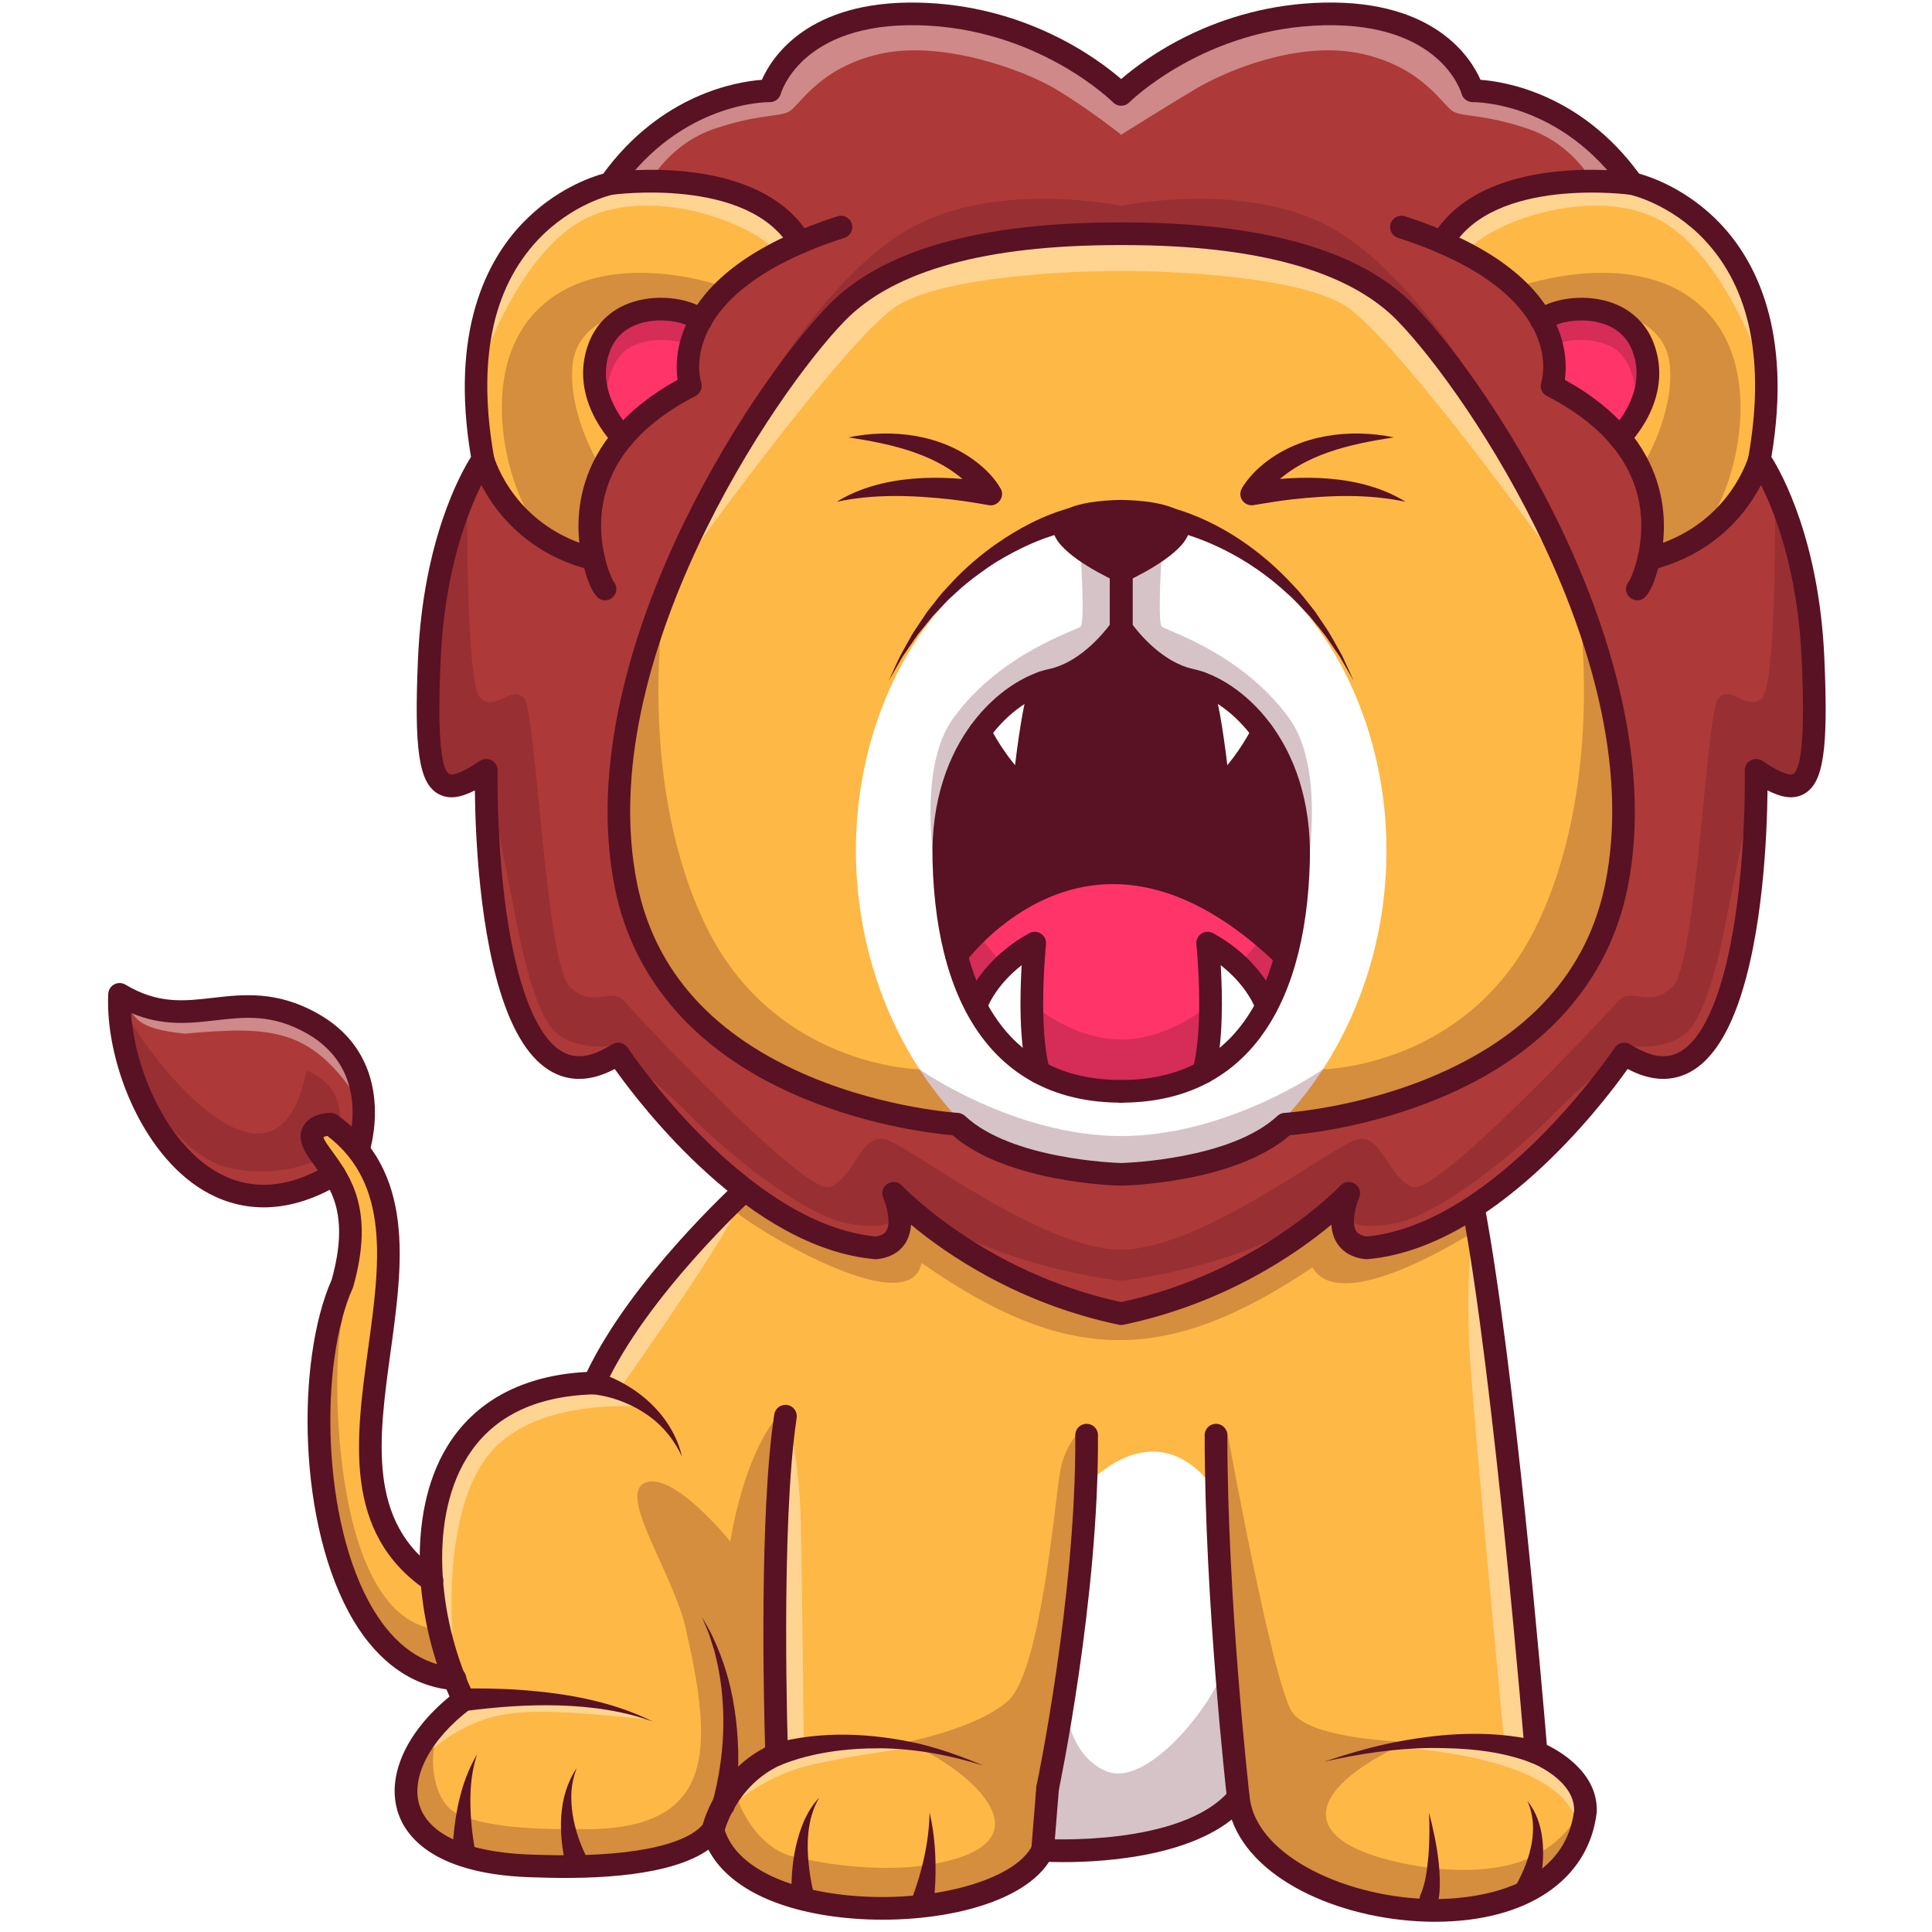 <svg xmlns="http://www.w3.org/2000/svg" xmlns:xlink="http://www.w3.org/1999/xlink" width="500" zoomAndPan="magnify" viewBox="0 0 375 375" height="500" preserveAspectRatio="xMidYMid meet" version="1.0"><defs><clipPath id="70cb4deeb2"><path d="M 20.391 190 L 73 190 L 73 235 L 20.391 235 Z M 20.391 190 " clip-rule="nonzero"/></clipPath><clipPath id="1e271ed45e"><path d="M 80 0 L 354.891 0 L 354.891 258 L 80 258 Z M 80 0 " clip-rule="nonzero"/></clipPath></defs><rect x="-37.5" width="450" fill="#ffffff" y="-37.5" height="450" fill-opacity="1"/><rect x="-37.5" width="450" fill="#ffffff" y="-37.5" height="450" fill-opacity="1"/><path fill="#feb846" d="M 297.891 340.949 C 297.609 340.863 297.328 340.797 297.051 340.719 L 296.875 338.938 C 296.992 338.969 297.109 338.992 297.223 339.023 C 296.441 329.621 291.09 266.871 285.379 235.691 C 278.461 240.188 257.762 249.969 260.031 234.469 C 229.145 261.055 205.938 260.891 175.219 234.469 C 177.273 252.406 151.523 237.438 144.648 232.09 C 141.391 235.156 124.121 251.836 116.512 267.91 C 123.734 270.023 130.215 275.371 132.379 282.723 C 129.695 275.512 122.672 270.609 115.262 269.285 C 79.816 270.496 80.148 306.516 90.523 329.062 C 90.652 329.051 90.777 329.047 90.902 329.039 L 90.672 330.727 C 90.551 330.734 90.434 330.742 90.309 330.75 C 70.848 346.688 79.094 361.215 104.645 361.379 C 115.844 362.188 134.656 360.07 137.648 354.809 L 139.273 355.23 C 146.508 374.934 193 372.992 201.551 358.867 C 207.906 357.633 230.441 359.57 240.355 347.887 C 243.324 352.766 246.066 367.332 271.922 369.824 C 279.766 370.68 290.773 369.172 295.629 366.379 C 309.078 359.793 310.777 345.559 297.891 340.949 Z M 297.891 340.949 " fill-opacity="1" fill-rule="nonzero"/><path fill="#ad3a38" d="M 60.887 223.648 C 57.809 219.938 61.586 217.016 64.176 217.367 C 66.172 218.25 67.727 220.129 69.148 221.48 C 73.801 207.164 59.25 192.738 41.75 196.691 C 36.34 197.312 30.758 197.949 24.125 194.477 C 24.086 214.07 40.07 241.191 63.715 227.684 C 62.797 226.27 61.797 224.996 60.887 223.648 Z M 60.887 223.648 " fill-opacity="1" fill-rule="nonzero"/><path fill="#feb846" d="M 70.484 277.672 C 70.98 258.078 83.367 233.5 63.922 219.059 C 54.969 220.133 74.672 228.691 67.258 249.363 C 58.383 269.125 61.496 320.93 87.109 324.902 C 85.641 320.695 83.82 314.375 83.074 307.227 C 81.117 305.691 70.027 296.16 70.484 277.672 Z M 70.484 277.672 " fill-opacity="1" fill-rule="nonzero"/><path fill="#ffffff" d="M 209.863 289.359 C 209.863 289.359 223.684 272.254 236.027 289.359 L 240.008 345.691 L 240.199 347.508 C 234.762 357.477 212.348 359.129 204.742 358.375 L 202.453 355.781 C 205.711 334.117 207.32 318.238 209.863 289.359 Z M 209.863 289.359 " fill-opacity="1" fill-rule="nonzero"/><path fill="#591124" d="M 43.18 226.371 C 52.758 228.934 60.18 225.875 61.887 225.07 C 60.574 223.449 59.039 220.777 60.039 219.289 C 62.102 216.816 64.387 216.93 65.848 218.426 C 66.988 210.164 59.473 207.793 59.473 207.793 C 53.266 238.762 26.383 201.902 24.246 195.973 C 24.754 206.109 31.379 221.805 43.18 226.371 Z M 43.18 226.371 " fill-opacity="0.25" fill-rule="nonzero"/><path fill="#591124" d="M 84.605 316.246 C 63.398 313.562 64.414 261.848 66.512 256.062 L 65.836 254.555 C 58.16 273.359 63.57 321.734 87.043 324.891 C 87.062 324.883 87.082 324.879 87.102 324.871 C 86.293 322.559 85.383 319.609 84.605 316.246 Z M 84.605 316.246 " fill-opacity="0.25" fill-rule="nonzero"/><path fill="#591124" d="M 84.309 339.16 C 83.727 339.684 83.566 338.992 83.297 338.684 C 76.359 345.297 79.402 356.523 89.164 358.816 C 89.121 356.637 89.211 354.512 89.441 352.359 C 83.926 350.344 83.602 341.629 84.309 339.16 Z M 84.309 339.16 " fill-opacity="0.25" fill-rule="nonzero"/><path fill="#591124" d="M 90.52 352.785 C 90.441 354.973 90.699 357.207 90.816 359.352 C 98.637 361.504 104.238 361.426 111.043 361.465 C 110.383 359.328 109.98 357.211 109.777 355.008 C 102.375 355.098 94.945 354.348 90.52 352.785 Z M 90.52 352.785 " fill-opacity="0.25" fill-rule="nonzero"/><path fill="#591124" d="M 141.75 299.215 C 141.75 299.215 131.023 285.805 125.395 287.75 C 119.766 289.699 129.781 303.895 132.867 315.059 C 138.426 339.152 139.867 356.176 110.871 354.984 C 111.227 357.195 112.012 359.379 112.762 361.43 C 129.242 360.191 136.004 360.289 139.715 349.715 C 142.34 337.855 141.742 324.805 136.223 313.816 C 141.746 323.641 143.145 335.348 141.883 346.438 C 143.734 344.078 146.316 341.703 149.902 340 C 150.34 335.094 147.406 292.629 152.402 274.059 C 152.441 273.547 152.461 273.258 152.461 273.258 C 144.449 280.723 141.75 299.215 141.75 299.215 Z M 141.75 299.215 " fill-opacity="0.25" fill-rule="nonzero"/><path fill="#591124" d="M 298.699 359.719 C 298.551 361.582 298.215 363.422 297.715 365.223 C 301.727 362.504 307.184 357.938 305.852 353.008 C 304.523 355.082 302.289 357.703 298.699 359.719 Z M 298.699 359.719 " fill-opacity="0.25" fill-rule="nonzero"/><path fill="#591124" d="M 250.828 332.367 C 247.094 327.012 238.191 277.816 238.191 277.816 L 236.547 277.91 C 236.547 277.91 236.547 277.914 236.547 277.918 C 242.426 331.734 226.57 367.328 276.766 370.027 C 277.406 367.613 277.605 365.09 277.703 362.59 C 252.027 359.023 251.641 348.742 271.031 339.164 C 266.531 339.711 261.445 340.801 257.027 341.938 C 262.141 340.254 267.98 339.234 273.156 338.102 C 273.156 338.102 254.562 337.719 250.828 332.367 Z M 250.828 332.367 " fill-opacity="0.25" fill-rule="nonzero"/><path fill="#591124" d="M 278.656 362.691 C 278.77 365.129 278.777 367.598 278.406 370.02 C 286.059 369.887 291.629 368.352 295.629 366.383 C 296.379 364.453 297.184 362.395 297.57 360.309 C 292.207 363.004 284.883 363.293 278.656 362.691 Z M 278.656 362.691 " fill-opacity="0.25" fill-rule="nonzero"/><path fill="#591124" d="M 156.008 360.793 C 155.977 363.254 156.16 365.758 156.555 368.176 C 162.246 369.867 171.859 370.207 178.371 369.402 C 179.035 366.992 179.543 364.504 179.898 362.023 C 171.68 363.234 162.062 362.18 156.008 360.793 Z M 156.008 360.793 " fill-opacity="0.25" fill-rule="nonzero"/><path fill="#591124" d="M 143.418 349.402 C 143.418 349.402 142.531 349.422 141.805 349.531 C 140.754 351.082 139.324 354.609 139.262 355.203 C 139.766 356.516 143.105 363.957 154.871 367.688 C 154.73 365.301 154.781 362.93 155.012 360.555 C 147.004 359.57 142.891 349.336 143.418 349.402 Z M 143.418 349.402 " fill-opacity="0.25" fill-rule="nonzero"/><path fill="#591124" d="M 214.699 343.777 C 209.391 341.531 207.551 335.934 206.914 332.086 C 204.246 347.484 203.988 347.234 203.277 358.336 C 207.938 358.504 230.602 358.758 239.48 348.629 C 239.262 346.672 238.238 337.258 237.246 324.586 C 234.809 331.594 222.492 347.07 214.699 343.777 Z M 214.699 343.777 " fill-opacity="0.25" fill-rule="nonzero"/><path fill="#591124" d="M 205.715 285.914 C 204.742 291.969 201.926 324.418 195.758 330.043 C 189.586 335.664 175.098 338.312 175.098 338.312 C 180.461 339.129 185.785 340.695 190.812 342.695 C 186.82 341.301 182.668 340.164 178.496 339.449 C 186.578 342.906 205.625 357.52 180.836 361.871 C 180.719 364.328 180.465 366.766 180.047 369.191 C 195.656 367.031 200.844 359.945 201.547 358.867 C 202.234 341.562 209.094 321.863 210.367 277.93 L 210.367 277.043 C 210.371 277.043 206.691 279.855 205.715 285.914 Z M 205.715 285.914 " fill-opacity="0.25" fill-rule="nonzero"/><path fill="#591124" d="M 142.637 235.004 C 144.309 237.156 176.449 257.23 178.871 245.137 C 206.934 264.746 226.199 265.172 254.754 246.004 C 259.742 254.703 280.363 242.578 285.77 239.285 C 286.008 237.973 285.523 236.914 285.379 235.691 C 278.461 240.191 257.762 249.969 260.031 234.469 C 229.145 261.055 205.938 260.895 175.219 234.469 C 177.273 252.406 151.523 237.438 144.648 232.09 C 144.148 232.562 143.312 233.359 142.238 234.422 C 142.566 234.344 142.719 234.516 142.637 235.004 Z M 142.637 235.004 " fill-opacity="0.25" fill-rule="nonzero"/><path fill="#ffffff" d="M 35.875 200.633 C 52.926 199.113 60.406 199.547 69.707 213.676 C 69.695 201.234 52.562 193.664 41.75 196.691 C 36.473 197.293 31.031 197.906 24.613 194.715 C 26.133 197.316 26.227 199.676 35.875 200.633 Z M 35.875 200.633 " fill-opacity="0.4" fill-rule="nonzero"/><path fill="#ffffff" d="M 94.871 282.316 C 103.891 271.133 124.246 273.039 124.57 273.066 C 117.418 266.734 93.082 267.961 85.777 289.254 C 83.203 299.379 84.684 309.93 86.68 317.699 L 87.832 316.953 C 87.832 316.953 85.777 293.59 94.871 282.316 Z M 94.871 282.316 " fill-opacity="0.4" fill-rule="nonzero"/><path fill="#ffffff" d="M 142.637 235.004 C 142.273 234.742 142.066 234.59 142.066 234.59 C 136.055 240.535 122.891 254.434 116.512 267.91 C 117.863 268.309 119.141 268.816 120.387 269.41 C 122.855 265.906 142.012 238.699 142.637 235.004 Z M 142.637 235.004 " fill-opacity="0.4" fill-rule="nonzero"/><path fill="#591124" d="M 142.238 234.422 C 142.18 234.477 142.121 234.535 142.066 234.59 C 142.07 234.59 142.273 234.742 142.637 235.004 C 142.719 234.516 142.566 234.344 142.238 234.422 Z M 142.238 234.422 " fill-opacity="0.25" fill-rule="nonzero"/><path fill="#ffffff" d="M 142.238 234.422 C 142.18 234.477 142.121 234.535 142.066 234.59 C 142.07 234.59 142.273 234.742 142.637 235.004 C 142.719 234.516 142.566 234.344 142.238 234.422 Z M 142.238 234.422 " fill-opacity="0.4" fill-rule="nonzero"/><path fill="#ffffff" d="M 84.531 338.098 C 84.531 338.098 84.422 338.5 84.305 339.16 C 95.238 330.672 102.734 331.59 125.367 333.652 C 114.164 329.633 102.02 329.703 90.316 330.746 C 89.488 331.391 85.938 334.285 83.121 338.281 C 83.16 338.41 83.215 338.547 83.293 338.684 C 83.684 338.461 84.09 338.258 84.531 338.098 Z M 84.531 338.098 " fill-opacity="0.4" fill-rule="nonzero"/><path fill="#591124" d="M 83.293 338.684 C 83.566 338.992 83.723 339.684 84.305 339.16 C 84.422 338.5 84.531 338.098 84.531 338.098 C 84.09 338.258 83.684 338.461 83.293 338.684 Z M 83.293 338.684 " fill-opacity="0.25" fill-rule="nonzero"/><path fill="#ffffff" d="M 83.293 338.684 C 83.566 338.992 83.723 339.684 84.305 339.16 C 84.422 338.5 84.531 338.098 84.531 338.098 C 84.09 338.258 83.684 338.461 83.293 338.684 Z M 83.293 338.684 " fill-opacity="0.4" fill-rule="nonzero"/><path fill="#ffffff" d="M 155.43 295.215 C 155.164 283.719 153.152 276.254 153.125 276.152 C 150.512 295.062 151.293 332.664 151.559 339.41 C 153.039 338.977 154.527 338.656 156.016 338.395 C 156.016 338.395 155.695 306.789 155.43 295.215 Z M 155.43 295.215 " fill-opacity="0.4" fill-rule="nonzero"/><path fill="#ffffff" d="M 156.895 342.695 C 164.812 340.762 176.875 339.227 176.879 339.227 C 165.574 337.879 149.723 337.941 142.746 348.129 C 142.793 348.551 142.98 348.988 143.418 349.398 C 143.418 349.402 148.98 344.629 156.895 342.695 Z M 156.895 342.695 " fill-opacity="0.4" fill-rule="nonzero"/><path fill="#ffffff" d="M 305.852 353.008 C 306.293 352.316 306.637 351.688 306.895 351.16 C 303.871 336.125 281.664 338.348 271.031 339.164 C 271.047 339.164 301.477 340.414 305.852 353.008 Z M 305.852 353.008 " fill-opacity="0.4" fill-rule="nonzero"/><path fill="#591124" d="M 306.301 354.941 C 306.695 353.664 306.926 352.418 306.895 351.16 C 306.637 351.688 306.297 352.316 305.852 353.008 C 306.066 353.625 306.219 354.27 306.301 354.941 Z M 306.301 354.941 " fill-opacity="0.25" fill-rule="nonzero"/><path fill="#ffffff" d="M 306.301 354.941 C 306.695 353.664 306.926 352.418 306.895 351.16 C 306.637 351.688 306.297 352.316 305.852 353.008 C 306.066 353.625 306.219 354.27 306.301 354.941 Z M 306.301 354.941 " fill-opacity="0.4" fill-rule="nonzero"/><path fill="#ffffff" d="M 285.496 266.176 C 286.734 282.914 291.535 333.477 291.957 337.961 C 293.738 338.207 295.469 338.504 297.223 338.992 C 296.457 329.812 291.461 271.25 285.992 239.156 C 285.922 239.195 285.852 239.238 285.77 239.285 C 285.395 242.18 284.422 251.715 285.496 266.176 Z M 285.496 266.176 " fill-opacity="0.4" fill-rule="nonzero"/><path fill="#591124" d="M 285.992 239.156 C 285.953 238.938 285.914 238.715 285.879 238.5 C 285.855 238.648 285.816 238.91 285.77 239.285 C 285.852 239.238 285.922 239.195 285.992 239.156 Z M 285.992 239.156 " fill-opacity="0.25" fill-rule="nonzero"/><path fill="#ffffff" d="M 285.992 239.156 C 285.953 238.938 285.914 238.715 285.879 238.5 C 285.855 238.648 285.816 238.91 285.77 239.285 C 285.852 239.238 285.922 239.195 285.992 239.156 Z M 285.992 239.156 " fill-opacity="0.4" fill-rule="nonzero"/><path fill="#591124" d="M 278.555 373.012 C 278.418 373.012 278.277 373.012 278.141 373.012 C 261.43 372.891 243.461 365.535 239.078 353.184 C 228.461 361.59 209.008 361.578 203.613 361.391 C 197.727 370.438 179.273 373.773 164.148 372.262 C 150.691 370.918 141.23 366.16 137.504 359.023 C 130.273 364.105 115.98 364.812 104.535 364.414 C 84.316 364.141 78.773 356.445 77.273 351.883 C 74.949 344.816 78.766 336.273 87.262 329.289 C 80.789 315.023 78.586 294.324 86.75 280.844 C 92.145 271.938 101.516 266.922 113.902 266.297 C 122.605 248.172 142.289 230.121 143.141 229.344 C 144.039 228.527 145.43 228.59 146.25 229.488 C 147.066 230.383 147.004 231.773 146.105 232.594 C 145.898 232.781 125.328 251.652 117.332 269.348 C 116.984 270.117 116.227 270.621 115.383 270.645 C 103.727 270.922 95.359 275.121 90.516 283.121 C 82.855 295.77 85.449 315.754 91.973 328.961 C 92.438 329.906 92.168 331.051 91.328 331.688 C 83.516 337.598 79.641 344.988 81.453 350.512 C 83.414 356.469 91.648 359.844 104.641 360.02 C 121.461 360.602 133.113 358.367 136.656 353.879 C 137.176 353.227 138.02 352.922 138.836 353.09 C 139.652 353.262 140.301 353.879 140.512 354.688 C 142.328 361.629 151.328 366.562 164.586 367.887 C 180.629 369.492 197.027 365.039 200.391 358.168 C 200.781 357.371 201.629 356.895 202.508 356.941 C 202.777 356.961 229.438 358.512 238.668 347.504 C 239.234 346.828 240.152 346.551 241 346.812 C 241.844 347.074 242.453 347.812 242.543 348.691 C 243.746 360.469 261.934 368.5 278.168 368.613 C 284.125 368.652 303.574 367.535 305.539 351.363 C 305.574 345.461 297.449 342.238 297.367 342.207 C 296.578 341.902 296.035 341.172 295.965 340.332 C 295.906 339.609 290.031 267.652 283.805 234.676 C 283.578 233.484 284.363 232.332 285.559 232.109 C 286.754 231.887 287.902 232.668 288.129 233.859 C 293.93 264.602 299.414 328.75 300.242 338.68 C 303.195 340.121 310.09 344.273 309.938 351.555 C 309.938 351.625 309.93 351.695 309.922 351.766 C 308.398 364.895 296.391 373.012 278.555 373.012 Z M 278.555 373.012 " fill-opacity="1" fill-rule="nonzero"/><path fill="#591124" d="M 240.352 351.113 C 239.25 351.113 238.297 350.285 238.168 349.164 C 238.125 348.785 233.824 310.973 233.824 278.559 C 233.824 277.344 234.809 276.359 236.023 276.359 C 237.238 276.359 238.227 277.344 238.227 278.559 C 238.227 310.723 242.496 348.289 242.539 348.664 C 242.68 349.871 241.812 350.961 240.605 351.098 C 240.52 351.109 240.438 351.113 240.352 351.113 Z M 240.352 351.113 " fill-opacity="1" fill-rule="nonzero"/><path fill="#591124" d="M 202.371 361.332 C 202.312 361.332 202.254 361.332 202.191 361.328 C 200.98 361.23 200.078 360.168 200.176 358.961 L 201.141 346.953 C 201.238 345.746 202.289 344.848 203.512 344.938 C 204.719 345.035 205.625 346.098 205.527 347.309 L 204.562 359.312 C 204.469 360.461 203.508 361.332 202.371 361.332 Z M 202.371 361.332 " fill-opacity="1" fill-rule="nonzero"/><path fill="#591124" d="M 126.734 334.168 C 120.895 332.043 114.711 331.219 108.543 331.027 C 102.395 330.84 96.25 331.324 90.164 332.125 C 88.953 332.293 87.832 331.438 87.676 330.227 C 87.496 328.93 88.527 327.75 89.836 327.738 C 93 327.703 96.16 327.742 99.316 327.902 C 108.691 328.457 118.273 329.938 126.734 334.168 Z M 126.734 334.168 " fill-opacity="1" fill-rule="nonzero"/><path fill="#591124" d="M 138.312 349.754 C 140.684 340.977 141.133 331.547 139.188 322.629 C 139.188 322.629 138.645 320.375 138.645 320.375 C 138.426 319.691 137.797 317.723 137.578 317.051 C 137.273 316.316 136.531 314.562 136.223 313.816 C 136.879 315.004 137.93 316.723 138.445 317.957 C 140.469 322.219 141.832 326.883 142.543 331.551 C 143.406 337.078 143.531 342.75 142.934 348.324 C 142.844 349.141 142.742 349.914 142.586 350.801 C 142.379 352 141.234 352.801 140.035 352.59 C 138.727 352.371 137.902 351.008 138.312 349.754 Z M 138.312 349.754 " fill-opacity="1" fill-rule="nonzero"/><path fill="#591124" d="M 203.336 349.328 C 203.184 349.328 203.031 349.312 202.879 349.281 C 201.691 349.031 200.93 347.863 201.18 346.676 C 201.258 346.309 208.922 309.758 208.711 278.574 C 208.703 277.359 209.68 276.371 210.898 276.363 C 210.902 276.363 210.906 276.363 210.91 276.363 C 212.121 276.363 213.105 277.336 213.113 278.547 C 213.328 310.215 205.562 347.219 205.484 347.586 C 205.27 348.621 204.355 349.328 203.336 349.328 Z M 203.336 349.328 " fill-opacity="1" fill-rule="nonzero"/><path fill="#591124" d="M 275.672 367.906 C 276.723 365.543 277 362.844 277.254 360.25 C 277.43 358.246 277.461 355.984 277.438 353.949 C 277.438 353.949 277.375 351.836 277.375 351.836 L 277.891 353.895 C 278.703 357.379 279.352 360.941 279.457 364.539 C 279.48 366.129 279.496 367.688 279.078 369.258 C 278.129 371.48 274.836 370.176 275.672 367.906 Z M 275.672 367.906 " fill-opacity="1" fill-rule="nonzero"/><path fill="#591124" d="M 294.441 365.59 C 297.012 360.82 298.832 354.789 296.465 349.562 C 299.891 353.801 299.914 359.793 299.027 364.945 C 298.879 365.742 298.73 366.492 298.473 367.359 C 297.375 370.504 292.863 368.527 294.441 365.59 Z M 294.441 365.59 " fill-opacity="1" fill-rule="nonzero"/><path fill="#591124" d="M 176.91 368.754 C 178.957 363.398 180.316 357.605 180.438 351.836 C 181.469 356.215 181.715 360.766 181.543 365.266 C 181.473 366.797 181.375 368.27 181.164 369.875 C 181.004 371.09 179.887 371.945 178.672 371.781 C 177.254 371.617 176.355 370.066 176.91 368.754 Z M 176.91 368.754 " fill-opacity="1" fill-rule="nonzero"/><path fill="#591124" d="M 153.633 368.199 C 153.492 363.043 154.117 357.809 156.223 353.078 C 156.953 351.543 157.875 350.113 159.008 348.914 C 156.531 353.152 156.508 358.211 157.09 362.93 C 157.285 364.434 157.582 366.074 157.977 367.5 C 158.316 368.676 157.637 369.902 156.461 370.242 C 155.105 370.652 153.676 369.613 153.633 368.199 Z M 153.633 368.199 " fill-opacity="1" fill-rule="nonzero"/><path fill="#591124" d="M 109.871 362.285 C 108.387 356.004 108.191 348.746 111.918 343.227 C 111.359 344.707 111.02 346.219 110.914 347.742 C 110.688 352.211 111.953 356.723 113.961 360.66 C 115.418 363.637 110.863 365.449 109.871 362.285 Z M 109.871 362.285 " fill-opacity="1" fill-rule="nonzero"/><path fill="#591124" d="M 87.809 359.324 C 88.172 352.824 89.238 346.168 92.598 340.531 C 91.113 345.016 91.117 349.789 91.543 354.43 C 91.695 355.957 91.906 357.539 92.191 358.957 C 92.68 362.188 87.867 362.602 87.809 359.324 Z M 87.809 359.324 " fill-opacity="1" fill-rule="nonzero"/><path fill="#591124" d="M 115.707 266.281 C 123.488 268.613 130.492 274.66 132.375 282.723 C 130.953 279.668 128.898 277.016 126.203 275.023 C 122.934 272.621 118.965 271.047 114.949 270.609 C 111.707 270.258 112.527 265.516 115.707 266.281 Z M 115.707 266.281 " fill-opacity="1" fill-rule="nonzero"/><path fill="#591124" d="M 88.336 328.07 C 88.281 328.07 88.227 328.07 88.176 328.066 C 80.312 327.492 73.551 322.824 68.625 314.574 C 57.738 296.344 57.414 264.109 64.379 248.391 C 67.91 235.711 64.242 230.648 61.008 226.18 C 60.57 225.574 60.145 224.988 59.758 224.41 C 58.281 222.219 57.973 220.281 58.84 218.652 C 60.164 216.152 63.512 216.012 64.172 216.008 C 64.629 215.98 65.09 216.152 65.469 216.422 C 80.629 227.355 78.184 245.145 75.816 262.352 C 73.477 279.355 71.27 295.422 85.098 304.953 C 86.098 305.641 86.352 307.008 85.66 308.012 C 84.969 309.008 83.598 309.258 82.602 308.57 C 66.539 297.504 69.039 279.328 71.457 261.754 C 73.711 245.387 75.84 229.914 63.547 220.477 C 63.242 220.531 62.953 220.617 62.785 220.707 C 62.828 220.895 62.961 221.293 63.41 221.957 C 63.77 222.492 64.164 223.035 64.574 223.602 C 68.023 228.367 72.75 234.895 68.57 249.734 C 68.543 249.84 68.508 249.941 68.461 250.039 C 61.996 264.43 62.312 295.418 72.402 312.32 C 76.621 319.387 82.035 323.207 88.496 323.68 C 89.707 323.77 90.617 324.82 90.527 326.031 C 90.445 327.188 89.48 328.07 88.336 328.07 Z M 88.336 328.07 " fill-opacity="1" fill-rule="nonzero"/><g clip-path="url(#70cb4deeb2)"><path fill="#591124" d="M 51.184 234.348 C 46.348 234.348 42.395 232.809 39.438 231.035 C 27.262 223.719 20.395 205.543 21.012 192.898 C 21.051 192.125 21.488 191.434 22.172 191.066 C 22.852 190.703 23.676 190.723 24.336 191.117 C 30.688 194.902 35.652 194.336 41.402 193.672 C 47.176 193.008 53.719 192.258 61.648 196.715 C 77.691 205.73 71.68 223.738 71.617 223.918 C 71.223 225.066 69.969 225.676 68.82 225.277 C 67.672 224.883 67.062 223.633 67.457 222.484 C 67.676 221.844 72.281 207.734 59.488 200.547 C 52.805 196.789 47.512 197.398 41.906 198.039 C 36.812 198.625 31.574 199.227 25.441 196.609 C 26.145 207.676 32.289 221.605 41.707 227.266 C 48.312 231.234 55.727 230.824 63.754 226.051 C 64.797 225.43 66.148 225.773 66.77 226.816 C 67.391 227.859 67.051 229.211 66.004 229.828 C 60.434 233.145 55.465 234.348 51.184 234.348 Z M 51.184 234.348 " fill-opacity="1" fill-rule="nonzero"/></g><path fill="#591124" d="M 138.387 357.438 C 138.227 357.438 138.066 357.418 137.906 357.383 C 136.723 357.117 135.977 355.949 136.238 354.766 C 136.332 354.324 138.645 344.328 148.508 339.172 C 148.27 331.281 147.332 294.004 150.281 274.547 C 150.465 273.348 151.586 272.516 152.785 272.703 C 153.988 272.887 154.816 274.008 154.633 275.207 C 151.453 296.176 152.938 340.008 152.953 340.449 C 152.984 341.344 152.469 342.168 151.652 342.535 C 142.719 346.52 140.555 355.629 140.531 355.719 C 140.301 356.742 139.391 357.438 138.387 357.438 Z M 138.387 357.438 " fill-opacity="1" fill-rule="nonzero"/><path fill="#591124" d="M 149.953 338.48 C 159.297 335.848 169.301 336.359 178.672 338.516 C 182.809 339.543 186.918 341 190.812 342.695 C 184.383 340.66 177.625 339.402 170.871 339.34 C 164.309 339.328 157.656 340.141 151.555 342.578 C 148.715 343.762 147.047 339.547 149.953 338.48 Z M 149.953 338.48 " fill-opacity="1" fill-rule="nonzero"/><path fill="#591124" d="M 297.344 342.195 C 291.102 339.762 284.27 339.258 277.586 339.281 C 270.766 339.352 263.688 340.438 257.027 341.938 C 261.871 340.324 267.207 338.754 272.219 337.891 C 280.074 336.465 288.246 335.945 296.16 337.41 C 297.148 337.613 297.965 337.777 298.984 338.117 C 301.859 339.203 300.188 343.402 297.344 342.195 Z M 297.344 342.195 " fill-opacity="1" fill-rule="nonzero"/><path fill="#feb846" d="M 272.23 61.312 C 262.477 51.293 244.242 46.207 218.039 46.207 C 218.016 46.207 217.996 46.207 217.977 46.207 L 217.273 46.207 C 217.254 46.207 217.23 46.207 217.207 46.207 C 191.004 46.207 172.77 51.289 163.02 61.312 C 149.098 75.617 113.594 128.367 122.32 171.75 C 129.578 207.816 170.949 215.566 182.719 217.047 C 182.934 217.27 183.133 217.5 183.352 217.719 C 193.91 227.223 217.406 227.781 217.645 227.785 C 217.844 227.781 241.34 227.215 251.895 217.723 C 252.109 217.504 252.309 217.277 252.52 217.055 C 257.438 216.449 267.531 214.773 278.074 210.41 C 297.668 202.305 309.395 189.297 312.926 171.746 C 321.652 128.363 286.148 75.617 272.23 61.312 Z M 242.211 95.496 C 242.949 94.215 243.82 93.238 244.777 92.273 C 245.719 91.312 246.781 90.484 247.871 89.719 C 250.09 88.223 252.52 87.09 255.035 86.293 L 256.934 85.738 L 258.863 85.336 L 259.832 85.148 C 260.152 85.098 260.484 85.07 260.809 85.027 L 262.758 84.805 C 264.059 84.711 265.367 84.719 266.664 84.676 C 267.969 84.727 269.266 84.801 270.555 84.891 C 269.258 84.988 267.969 85.062 266.684 85.125 C 265.402 85.297 264.121 85.414 262.855 85.629 L 260.969 85.988 C 260.656 86.047 260.34 86.098 260.031 86.172 L 259.105 86.422 L 257.262 86.914 L 255.461 87.543 C 253.102 88.449 250.812 89.547 248.789 91.027 C 247.781 91.762 246.793 92.539 245.938 93.434 C 245.523 93.852 245.117 94.305 244.746 94.766 L 246.582 94.484 C 247.848 94.359 249.109 94.168 250.387 94.098 C 251.66 94.031 252.934 93.926 254.211 93.934 C 254.848 93.934 255.484 93.902 256.125 93.926 L 258.039 94 C 260.586 94.137 263.125 94.438 265.621 94.965 C 266.863 95.246 268.098 95.559 269.305 95.957 C 270.516 96.344 271.711 96.797 272.824 97.398 C 270.441 96.559 267.969 96.066 265.484 95.762 C 263 95.434 260.496 95.316 258 95.293 C 255.504 95.293 253.004 95.422 250.52 95.664 C 249.277 95.785 248.039 95.961 246.801 96.102 L 243.102 96.707 L 243.051 96.715 C 242.602 96.785 242.184 96.484 242.109 96.039 C 242.082 95.844 242.117 95.652 242.211 95.496 Z M 165.934 95.953 C 167.145 95.555 168.379 95.242 169.621 94.961 C 172.117 94.434 174.656 94.133 177.203 93.996 L 179.117 93.922 C 179.754 93.898 180.395 93.93 181.031 93.93 C 182.309 93.926 183.578 94.027 184.855 94.094 C 186.129 94.164 187.391 94.355 188.66 94.48 L 190.496 94.762 C 190.121 94.297 189.719 93.848 189.305 93.43 C 188.445 92.535 187.461 91.758 186.453 91.023 C 184.43 89.543 182.141 88.445 179.777 87.539 L 177.98 86.91 L 176.137 86.418 L 175.211 86.168 C 174.902 86.094 174.586 86.043 174.273 85.98 L 172.383 85.625 C 171.121 85.41 169.84 85.293 168.559 85.121 C 167.273 85.059 165.984 84.984 164.688 84.887 C 165.977 84.797 167.277 84.723 168.578 84.672 C 169.875 84.715 171.184 84.707 172.484 84.801 L 174.434 85.023 C 174.758 85.066 175.09 85.094 175.41 85.145 L 176.375 85.332 L 178.309 85.734 L 180.207 86.289 C 182.723 87.086 185.152 88.219 187.367 89.715 C 188.465 90.48 189.52 91.309 190.465 92.27 C 191.422 93.238 192.293 94.211 193.031 95.492 C 193.258 95.883 193.121 96.383 192.73 96.609 C 192.562 96.707 192.371 96.738 192.191 96.707 L 192.141 96.699 L 188.438 96.094 C 187.199 95.949 185.961 95.777 184.719 95.656 C 182.234 95.414 179.738 95.285 177.238 95.285 C 174.742 95.309 172.238 95.426 169.754 95.75 C 167.27 96.059 164.797 96.551 162.41 97.391 C 163.531 96.793 164.727 96.336 165.934 95.953 Z M 165.934 95.953 " fill-opacity="1" fill-rule="nonzero"/><path fill="#ff3569" d="M 248.535 185.906 C 236.617 174.547 224.688 169.312 213.094 170.383 C 198.133 171.75 188.348 183.348 186.613 185.551 C 187.34 188.164 188.258 190.746 189.414 193.207 C 190.84 190.301 194.383 185.641 200.441 182.32 C 200.715 182.172 201.051 182.184 201.309 182.359 C 201.566 182.531 201.711 182.832 201.68 183.145 C 201.664 183.301 200.086 198.754 202.328 207.484 C 206.453 209.688 211.488 210.988 217.621 210.988 C 223.758 210.988 228.793 209.688 232.918 207.484 C 235.164 198.75 233.582 183.301 233.566 183.145 C 233.535 182.836 233.676 182.531 233.938 182.359 C 234.195 182.184 234.531 182.172 234.805 182.32 C 240.859 185.641 244.406 190.301 245.832 193.207 C 246.938 190.855 247.824 188.395 248.535 185.906 Z M 248.535 185.906 " fill-opacity="1" fill-rule="nonzero"/><path fill="#ffffff" d="M 244.863 195.145 C 244.375 193.742 241.758 188.578 235.387 184.602 C 235.715 188.59 236.348 198.93 234.895 206.312 C 239.254 203.48 242.484 199.566 244.863 195.145 Z M 244.863 195.145 " fill-opacity="1" fill-rule="nonzero"/><path fill="#ffffff" d="M 244.09 142.141 C 241.105 138.176 237.594 135.484 234.363 133.992 C 235.656 138.379 236.773 147.688 237.215 151.707 C 241.125 147.656 243.438 143.418 244.09 142.141 Z M 244.09 142.141 " fill-opacity="1" fill-rule="nonzero"/><path fill="#591124" d="M 230.977 132.824 C 224.301 131.383 219.379 125.684 217.621 123.379 C 215.863 125.684 210.945 131.383 204.27 132.824 C 203.836 132.918 203.391 133.043 202.938 133.188 C 201.703 135.633 200.227 146.598 199.516 153.613 C 199.48 153.93 199.27 154.203 198.973 154.312 C 198.875 154.348 198.777 154.367 198.68 154.367 C 198.469 154.367 198.262 154.285 198.105 154.137 C 193.871 150.152 191.207 145.766 190.07 143.676 C 186.402 149.219 183.797 156.906 184.039 166.918 C 184.16 171.809 184.68 177.684 186.09 183.527 C 189.207 179.812 198.699 170.02 212.922 168.711 C 224.824 167.629 236.957 172.801 249.027 184.074 C 250.535 178.051 251.086 171.961 251.211 166.918 C 251.453 156.906 248.848 149.219 245.18 143.676 C 244.043 145.766 241.375 150.152 237.145 154.137 C 236.988 154.289 236.781 154.367 236.57 154.367 C 236.473 154.367 236.371 154.348 236.277 154.312 C 235.977 154.203 235.77 153.93 235.734 153.613 C 235.023 146.598 233.543 135.633 232.309 133.188 C 231.855 133.043 231.406 132.918 230.977 132.824 Z M 230.977 132.824 " fill-opacity="1" fill-rule="nonzero"/><path fill="#ffffff" d="M 262 132.523 C 252.125 111.391 235.734 104.277 229.504 102.262 C 229.52 102.426 229.52 102.594 229.492 102.766 C 229.004 106.031 221.031 110.184 218.461 111.441 L 218.461 121.684 C 219.355 122.938 224.434 129.695 231.332 131.184 C 239.953 133.047 253.434 144.406 252.887 166.961 C 252.68 175.312 251.34 186.434 246.547 195.617 C 246.535 195.664 246.535 195.727 246.516 195.762 C 246.484 195.82 246.438 195.863 246.395 195.914 C 241.371 205.348 232.637 212.664 217.621 212.664 C 202.609 212.664 193.879 205.348 188.852 195.914 C 188.809 195.867 188.762 195.824 188.73 195.762 C 188.711 195.727 188.711 195.668 188.699 195.617 C 187.086 192.523 185.863 189.215 184.945 185.863 C 184.867 185.742 184.836 185.602 184.832 185.457 C 183.105 178.984 182.492 172.387 182.359 166.961 C 181.812 144.41 195.293 133.047 203.914 131.188 C 210.812 129.695 215.891 122.941 216.785 121.684 L 216.785 111.441 C 214.215 110.18 206.242 106.031 205.754 102.766 C 205.727 102.594 205.727 102.426 205.742 102.262 C 199.512 104.277 183.121 111.391 173.246 132.52 C 160.125 160.59 165.531 195.578 186.395 217.609 C 196.016 226.57 217.426 227.098 217.641 227.102 C 217.824 227.098 239.234 226.566 248.852 217.613 C 269.715 195.582 275.125 160.594 262 132.523 Z M 262 132.523 " fill-opacity="1" fill-rule="nonzero"/><path fill="#591124" d="M 227.832 102.516 C 227.852 102.41 227.844 102.285 227.691 102.105 C 226.508 100.715 220.895 100.121 217.621 100.07 C 214.352 100.121 208.738 100.715 207.551 102.105 C 207.402 102.285 207.395 102.41 207.41 102.516 C 207.691 104.395 213.43 107.941 217.621 109.984 C 221.816 107.941 227.551 104.395 227.832 102.516 Z M 227.832 102.516 " fill-opacity="1" fill-rule="nonzero"/><path fill="#ffffff" d="M 190.383 195.145 C 192.762 199.566 195.992 203.48 200.348 206.312 C 198.898 198.93 199.531 188.59 199.859 184.602 C 193.488 188.578 190.871 193.742 190.383 195.145 Z M 190.383 195.145 " fill-opacity="1" fill-rule="nonzero"/><path fill="#ffffff" d="M 200.879 133.992 C 197.652 135.484 194.141 138.176 191.156 142.141 C 191.812 143.422 194.129 147.664 198.027 151.707 C 198.473 147.688 199.59 138.379 200.879 133.992 Z M 200.879 133.992 " fill-opacity="1" fill-rule="nonzero"/><path fill="#ff3569" d="M 134.957 62.441 C 132.879 61.098 128.441 60.316 124.578 61.273 C 122.027 61.902 118.652 63.535 117.09 67.727 C 114.301 75.195 119.145 81.668 120.879 83.656 C 123.746 80.434 127.676 77.293 133.02 74.465 C 132.645 72.766 132.055 68.176 134.844 62.645 C 134.879 62.578 134.922 62.512 134.957 62.441 Z M 134.957 62.441 " fill-opacity="1" fill-rule="nonzero"/><path fill="#ff3569" d="M 314.367 83.656 C 316.098 81.66 320.938 75.176 318.156 67.727 C 316.594 63.535 313.219 61.902 310.668 61.273 C 306.801 60.316 302.367 61.094 300.289 62.441 C 300.324 62.512 300.367 62.578 300.398 62.645 C 303.195 68.176 302.602 72.762 302.227 74.465 C 307.57 77.289 311.5 80.43 314.367 83.656 Z M 314.367 83.656 " fill-opacity="1" fill-rule="nonzero"/><path fill="#feb846" d="M 114.117 107.336 C 113.18 102.195 113.035 93.395 119.777 84.957 C 117.977 82.969 112.293 75.781 115.516 67.145 C 117.336 62.266 121.227 60.375 124.176 59.645 C 128.586 58.555 133.305 59.445 135.777 60.984 C 139.223 55.352 145.359 50.562 154.07 46.664 C 144.992 33.02 119.324 36.359 118.562 36.465 C 118.293 36.523 110.367 38.316 103.512 45.527 C 94.332 55.195 91.234 70.223 94.555 88.992 C 94.777 89.734 98.945 102.859 114.117 107.336 Z M 114.117 107.336 " fill-opacity="1" fill-rule="nonzero"/><path fill="#feb846" d="M 281.176 46.664 C 289.887 50.559 296.02 55.352 299.465 60.98 C 301.941 59.445 306.656 58.551 311.07 59.645 C 314.016 60.371 317.906 62.266 319.727 67.141 C 322.953 75.781 317.27 82.969 315.465 84.953 C 322.207 93.395 322.062 102.191 321.129 107.332 C 336.371 102.84 340.488 89.672 340.691 88.984 C 344.012 70.219 340.914 55.191 331.73 45.527 C 324.883 38.32 316.965 36.523 316.684 36.461 C 315.953 36.363 290.254 33.02 281.176 46.664 Z M 281.176 46.664 " fill-opacity="1" fill-rule="nonzero"/><path fill="#ad3a38" d="M 341.707 91.074 C 340.023 95.145 334.48 105.512 320.73 109.184 C 320.426 110.332 319.078 115.16 317.805 115.16 C 317.344 115.16 316.969 114.785 316.969 114.32 C 316.969 114.066 317.082 113.836 317.262 113.684 C 317.906 112.75 321.262 105.371 319.375 96.668 C 317.508 88.078 311.281 81.004 300.859 75.641 C 300.492 75.453 300.316 75.023 300.449 74.633 C 300.465 74.582 302.055 69.59 298.879 63.344 C 295.004 55.73 285.629 49.344 271.762 44.871 C 271.32 44.727 271.078 44.258 271.219 43.816 C 271.363 43.375 271.836 43.137 272.277 43.273 C 274.891 44.117 277.336 45.023 279.621 45.984 C 287.844 33.172 308.547 33.988 315.016 34.59 C 302.555 18.395 285.996 18.457 285.836 18.465 C 285.832 18.465 285.828 18.465 285.824 18.465 C 285.445 18.465 285.113 18.215 285.012 17.852 C 284.848 17.258 280.746 3.531 258.223 3.531 C 257.852 3.531 257.48 3.535 257.098 3.543 C 233.199 4.016 218.371 18.773 218.223 18.922 C 218.066 19.082 217.852 19.172 217.625 19.172 C 217.402 19.172 217.188 19.082 217.027 18.922 C 216.883 18.773 202.02 4.016 178.152 3.543 C 154.551 3.055 150.277 17.703 150.238 17.852 C 150.137 18.219 149.797 18.438 149.414 18.469 C 149.41 18.469 149.402 18.469 149.391 18.469 C 148.664 18.469 132.473 18.684 120.23 34.59 C 126.703 33.988 147.406 33.172 155.629 45.984 C 157.914 45.023 160.359 44.121 162.973 43.277 C 163.418 43.137 163.887 43.379 164.031 43.816 C 164.172 44.258 163.93 44.73 163.488 44.871 C 149.621 49.344 140.246 55.73 136.371 63.348 C 133.195 69.59 134.785 74.586 134.801 74.633 C 134.93 75.027 134.754 75.453 134.387 75.645 C 123.965 81.008 117.738 88.078 115.871 96.668 C 113.984 105.375 117.34 112.75 117.984 113.684 C 118.164 113.84 118.281 114.066 118.281 114.324 C 118.281 114.785 117.906 115.16 117.441 115.16 C 116.168 115.16 114.82 110.332 114.52 109.184 C 100.77 105.516 95.227 95.148 93.543 91.078 C 91.227 95.066 85.086 107.461 84.184 127.824 C 83.684 139.117 83.625 149.789 86.559 151.445 C 87.848 152.168 90.117 151.363 93.922 148.832 C 94.18 148.656 94.516 148.645 94.789 148.793 C 95.062 148.945 95.23 149.234 95.223 149.547 C 95.219 149.82 94.703 177.172 100.859 194.129 C 103.254 200.73 106.277 204.707 109.844 205.945 C 113.484 207.207 117.125 205.363 119.543 203.867 C 119.93 203.629 120.434 203.738 120.688 204.117 C 120.918 204.465 144.105 238.992 169.988 241.375 C 171.582 241.184 172.648 240.586 173.246 239.547 C 174.812 236.82 172.715 232.008 172.695 231.961 C 172.527 231.586 172.656 231.148 173 230.922 C 173.141 230.828 173.301 230.781 173.461 230.781 C 173.688 230.781 173.914 230.871 174.078 231.051 C 174.238 231.223 190.406 248.375 217.625 254.125 C 244.848 248.375 261.016 231.223 261.176 231.051 C 261.453 230.75 261.91 230.695 262.254 230.922 C 262.598 231.145 262.727 231.586 262.559 231.961 C 262.539 232.008 260.441 236.82 262.008 239.547 C 262.605 240.586 263.672 241.184 265.266 241.375 C 291.148 238.992 314.336 204.465 314.566 204.117 C 314.816 203.738 315.324 203.633 315.711 203.867 C 318.129 205.363 321.77 207.211 325.41 205.945 C 328.977 204.707 332 200.73 334.395 194.129 C 340.547 177.172 340.035 149.82 340.027 149.547 C 340.02 149.234 340.191 148.945 340.461 148.793 C 340.738 148.645 341.07 148.66 341.332 148.832 C 345.137 151.363 347.406 152.168 348.691 151.445 C 351.629 149.789 351.57 139.117 351.07 127.824 C 350.16 107.422 344.023 95.055 341.707 91.074 Z M 314.57 172.082 C 310.973 189.969 298.559 203.766 278.672 211.977 C 264.938 217.648 251.934 218.855 249.801 219.02 C 239.637 228.238 218.539 228.762 217.641 228.777 C 216.707 228.758 195.613 228.238 185.445 219.02 C 183.312 218.855 170.309 217.648 156.574 211.977 C 136.688 203.766 124.273 189.969 120.676 172.082 C 111.816 128.039 147.73 74.621 161.816 60.145 C 171.895 49.789 190.535 44.535 217.207 44.535 C 217.23 44.535 217.25 44.535 217.273 44.535 L 217.973 44.535 C 217.992 44.535 218.016 44.535 218.035 44.535 C 244.711 44.535 263.348 49.785 273.43 60.145 C 287.516 74.621 323.43 128.035 314.57 172.082 Z M 314.57 172.082 " fill-opacity="1" fill-rule="nonzero"/><path fill="#591124" d="M 122.961 67.07 C 127.406 65.148 131.617 66.211 133.281 66.781 C 133.613 65.488 134.109 64.102 134.844 62.645 C 134.879 62.578 134.922 62.512 134.957 62.441 C 132.879 61.098 128.441 60.316 124.578 61.273 C 122.027 61.902 118.652 63.535 117.09 67.727 C 115.609 71.688 116.285 75.363 117.5 78.242 C 117.609 75.746 118.34 69.07 122.961 67.07 Z M 122.961 67.07 " fill-opacity="0.25" fill-rule="nonzero"/><path fill="#591124" d="M 104.473 60 C 91.621 72.602 99.211 97.004 104.473 102.262 C 104.883 102.672 105.289 103.039 105.688 103.391 C 108.023 104.973 110.805 106.359 114.117 107.336 C 113.391 103.344 113.156 97.137 116.242 90.613 L 116.242 90.094 C 116.242 90.094 110.348 80.578 111.105 71.113 C 111.598 64.973 116.422 62.02 121.105 60.789 C 122.16 60.246 123.215 59.883 124.172 59.645 C 128.586 58.555 133.305 59.445 135.777 60.98 C 136.941 59.078 138.422 57.273 140.195 55.566 L 140.203 55.551 C 140.207 55.551 117.324 47.398 104.473 60 Z M 104.473 60 " fill-opacity="0.25" fill-rule="nonzero"/><path fill="#591124" d="M 203.914 131.184 C 210.812 129.695 215.891 122.941 216.785 121.684 L 216.785 111.438 C 215.363 110.742 212.289 109.16 209.746 107.332 L 209.742 107.332 C 209.742 107.332 210.629 120.809 209.742 121.621 C 208.855 122.434 194.406 126.648 185.152 139.223 C 175.895 151.797 183.641 180.055 183.641 180.055 C 183.641 180.055 183.629 179.984 183.617 179.875 C 182.805 175.289 182.457 170.824 182.363 166.961 C 181.812 144.406 195.293 133.047 203.914 131.184 Z M 203.914 131.184 " fill-opacity="0.25" fill-rule="nonzero"/><path fill="#591124" d="M 189.59 182.23 C 188.082 183.746 187.07 184.973 186.613 185.551 C 187.34 188.164 188.258 190.746 189.414 193.207 C 190.262 191.48 191.863 189.133 194.293 186.812 L 190.383 182.055 Z M 189.59 182.23 " fill-opacity="0.25" fill-rule="nonzero"/><path fill="#591124" d="M 312.285 67.07 C 316.898 69.062 317.637 75.715 317.75 78.227 C 318.957 75.344 319.633 71.676 318.16 67.73 C 316.594 63.539 313.223 61.906 310.668 61.273 C 306.801 60.316 302.367 61.098 300.289 62.445 C 300.324 62.512 300.367 62.578 300.402 62.645 C 301.137 64.102 301.633 65.492 301.965 66.781 C 303.629 66.211 307.844 65.148 312.285 67.07 Z M 312.285 67.07 " fill-opacity="0.25" fill-rule="nonzero"/><path fill="#591124" d="M 330.773 60 C 317.922 47.398 295.039 55.551 295.039 55.551 L 295.051 55.566 C 296.824 57.277 298.301 59.078 299.465 60.98 C 301.938 59.445 306.652 58.551 311.07 59.645 C 312.027 59.883 313.082 60.246 314.137 60.789 C 318.82 62.02 323.645 64.973 324.137 71.113 C 324.895 80.578 319.004 90.094 319.004 90.094 L 319.004 90.613 C 322.086 97.141 321.852 103.344 321.129 107.336 C 324.426 106.363 327.199 104.984 329.531 103.414 C 329.941 103.055 330.352 102.68 330.77 102.262 C 336.035 97.004 343.625 72.605 330.773 60 Z M 330.773 60 " fill-opacity="0.25" fill-rule="nonzero"/><path fill="#591124" d="M 327.227 200.551 C 331.691 196.859 334.57 181.324 335.586 175.891 C 336.594 170.488 339.973 154.238 340.012 154.039 C 340.055 151.297 340.023 149.613 340.023 149.547 C 340.016 149.234 340.184 148.941 340.457 148.793 C 340.73 148.645 341.066 148.656 341.324 148.828 C 345.129 151.363 347.398 152.168 348.688 151.441 C 351.621 149.789 351.566 139.113 351.062 127.824 C 350.43 113.484 347.207 103.117 344.543 96.84 C 344.543 96.836 344.535 96.828 344.535 96.828 C 344.535 96.828 344.895 132.734 341.984 135.492 C 339.074 138.25 335.992 132.816 333.555 135.492 C 331.117 138.172 329.332 187.086 324.625 191.547 C 319.918 196.008 316.668 191.246 313.906 194.477 C 311.148 197.711 278.918 232.023 274.207 230.398 C 269.5 228.777 268.199 219.938 263.41 221.152 C 258.621 222.371 233.207 242.543 217.621 242.543 C 202.031 242.543 176.621 222.371 171.832 221.152 C 167.043 219.938 165.742 228.777 161.035 230.398 C 156.324 232.02 124.094 197.711 121.332 194.477 C 118.574 191.246 115.324 196.008 110.617 191.547 C 105.906 187.086 104.121 138.172 101.688 135.492 C 99.25 132.816 96.164 138.25 93.258 135.492 C 90.348 132.734 90.707 96.84 90.707 96.828 C 88.043 103.113 84.812 113.492 84.176 127.824 C 83.676 139.113 83.617 149.789 86.555 151.441 C 87.84 152.168 90.109 151.359 93.914 148.828 C 94.172 148.656 94.508 148.641 94.781 148.793 C 95.055 148.941 95.223 149.234 95.215 149.547 C 95.215 149.613 95.184 151.293 95.227 154.031 C 95.234 154.066 98.641 170.461 99.656 175.891 C 100.668 181.324 103.551 196.859 108.016 200.551 C 112.48 204.238 119.285 202.902 119.285 202.902 L 118.793 204.309 C 119.051 204.16 119.301 204.012 119.539 203.867 C 119.922 203.629 120.43 203.738 120.68 204.117 C 120.711 204.16 121.125 204.781 121.879 205.824 C 124.125 207.539 129.207 211.59 134.242 216.773 C 140.98 223.711 156.039 235.918 164.484 237.461 C 172.926 239 173.129 236.566 173.129 236.566 L 173.695 235.504 C 173.406 233.613 172.699 231.988 172.688 231.961 C 172.52 231.586 172.652 231.145 172.992 230.918 C 173.137 230.828 173.297 230.781 173.453 230.781 C 173.68 230.781 173.906 230.871 174.07 231.047 C 174.121 231.102 175.734 232.812 178.758 235.316 C 194.891 246.266 217.621 248.598 217.621 248.598 C 217.621 248.598 240.348 246.266 256.477 235.32 C 259.504 232.812 261.121 231.102 261.172 231.047 C 261.449 230.746 261.902 230.691 262.246 230.918 C 262.59 231.145 262.719 231.582 262.555 231.957 C 262.539 231.984 261.836 233.609 261.547 235.5 L 262.113 236.566 C 262.113 236.566 262.312 239 270.758 237.457 C 279.203 235.918 294.262 223.711 301 216.773 C 306.035 211.59 311.113 207.539 313.359 205.824 C 314.113 204.781 314.531 204.16 314.562 204.113 C 314.812 203.738 315.316 203.629 315.703 203.863 C 315.938 204.012 316.188 204.16 316.445 204.309 L 315.957 202.902 C 315.957 202.902 322.762 204.238 327.227 200.551 Z M 327.227 200.551 " fill-opacity="0.25" fill-rule="nonzero"/><path fill="#591124" d="M 298.16 179.863 C 284.805 207.168 256.758 207.559 256.758 207.559 C 256.758 207.559 238.406 220.504 217.625 220.504 C 196.84 220.504 178.488 207.559 178.488 207.559 C 178.488 207.559 150.445 207.168 137.09 179.863 C 123.867 152.844 128.602 119.398 128.699 118.719 C 122.359 135.883 118.863 154.551 122.324 171.75 C 130.758 213.676 185.297 217.34 185.852 217.371 C 186.043 217.383 186.23 217.461 186.371 217.594 C 195.988 226.574 217.426 227.098 217.641 227.102 C 217.824 227.098 239.27 226.566 248.875 217.594 C 249.02 217.461 249.207 217.383 249.398 217.371 C 249.539 217.363 263.379 216.488 278.074 210.414 C 297.668 202.305 309.395 189.297 312.926 171.75 C 316.387 154.551 312.891 135.883 306.547 118.719 C 306.648 119.426 311.375 152.852 298.16 179.863 Z M 298.16 179.863 " fill-opacity="0.25" fill-rule="nonzero"/><path fill="#591124" d="M 218.461 121.684 C 219.355 122.941 224.434 129.695 231.332 131.188 C 239.953 133.051 253.434 144.41 252.887 166.961 C 252.789 170.836 252.445 175.305 251.629 179.898 C 251.617 179.992 251.609 180.059 251.609 180.059 C 251.609 180.059 259.352 151.797 250.098 139.227 C 240.844 126.652 226.391 122.434 225.504 121.621 C 224.617 120.812 225.504 107.336 225.504 107.336 C 222.957 109.164 219.883 110.742 218.461 111.441 Z M 218.461 121.684 " fill-opacity="0.25" fill-rule="nonzero"/><path fill="#591124" d="M 245.832 193.207 C 246.938 190.855 247.824 188.398 248.535 185.906 C 247.223 184.652 245.906 183.488 244.594 182.387 L 240.953 186.816 C 243.383 189.133 244.984 191.477 245.832 193.207 Z M 245.832 193.207 " fill-opacity="0.25" fill-rule="nonzero"/><path fill="#591124" d="M 201.129 195.457 C 201.156 199.617 201.449 204.062 202.328 207.484 C 206.453 209.684 211.488 210.988 217.621 210.988 C 223.758 210.988 228.793 209.684 232.918 207.484 C 233.797 204.062 234.09 199.617 234.117 195.461 C 234.102 195.473 226.785 201.766 217.621 201.766 C 208.453 201.766 201.137 195.465 201.129 195.457 Z M 201.129 195.457 " fill-opacity="0.25" fill-rule="nonzero"/><path fill="#591124" d="M 217.207 44.531 C 217.23 44.531 217.25 44.531 217.273 44.531 L 217.973 44.531 C 217.992 44.531 218.016 44.531 218.035 44.531 C 244.711 44.531 263.348 49.785 273.43 60.145 C 277.707 64.539 283.996 72.531 290.434 82.754 L 289.93 80.395 C 289.93 80.395 275.859 54.293 258.973 44.531 C 242.086 34.77 217.621 39.961 217.621 39.961 C 217.621 39.961 193.156 34.77 176.27 44.531 C 159.383 54.293 145.312 80.395 145.312 80.395 L 144.809 82.75 C 151.246 72.527 157.539 64.539 161.816 60.145 C 171.895 49.785 190.535 44.531 217.207 44.531 Z M 217.207 44.531 " fill-opacity="0.25" fill-rule="nonzero"/><path fill="#ffffff" d="M 113.949 42.289 C 126.488 36.289 144.992 42.844 150.348 48.473 C 151.535 47.852 152.77 47.246 154.07 46.664 C 144.992 33.02 119.324 36.359 118.562 36.465 C 118.293 36.523 110.367 38.316 103.512 45.527 C 97.508 51.852 94.125 60.48 93.418 70.938 C 93.875 69.594 101.293 48.344 113.949 42.289 Z M 113.949 42.289 " fill-opacity="0.4" fill-rule="nonzero"/><path fill="#ffffff" d="M 321.301 42.289 C 333.949 48.34 341.367 69.574 341.828 70.934 C 341.121 60.477 337.738 51.848 331.734 45.527 C 324.887 38.32 316.969 36.523 316.684 36.461 C 315.953 36.363 290.254 33.02 281.176 46.664 C 282.477 47.246 283.711 47.852 284.895 48.473 C 290.254 42.844 308.762 36.289 321.301 42.289 Z M 321.301 42.289 " fill-opacity="0.4" fill-rule="nonzero"/><path fill="#ffffff" d="M 138.547 25.039 C 146.773 22.227 150.887 22.711 153 21.738 C 155.109 20.766 158.684 13.25 170.695 10.488 C 182.715 7.73 198.598 13.52 204.93 17.305 C 211.262 21.09 217.621 26.145 217.621 26.145 C 217.621 26.145 225.66 21.09 231.992 17.305 C 238.324 13.52 252.535 7.73 264.547 10.488 C 276.562 13.25 280.137 20.766 282.246 21.738 C 284.359 22.711 288.473 22.227 296.699 25.039 C 303.82 27.473 307.609 32.895 308.5 34.312 C 311.219 34.301 313.504 34.449 315.016 34.59 C 302.551 18.395 285.992 18.457 285.832 18.465 C 285.828 18.465 285.824 18.465 285.82 18.465 C 285.441 18.465 285.109 18.215 285.008 17.852 C 284.844 17.258 280.742 3.531 258.223 3.531 C 257.852 3.531 257.477 3.535 257.094 3.543 C 233.195 4.016 218.367 18.773 218.219 18.922 C 218.062 19.082 217.848 19.172 217.621 19.172 C 217.398 19.172 217.184 19.082 217.027 18.922 C 216.879 18.773 202.02 4.016 178.148 3.543 C 154.551 3.055 150.273 17.703 150.234 17.852 C 150.133 18.219 149.793 18.438 149.41 18.469 C 149.41 18.469 149.398 18.469 149.387 18.469 C 148.66 18.469 132.473 18.684 120.23 34.59 C 121.738 34.449 124.027 34.301 126.742 34.312 C 127.637 32.895 131.43 27.473 138.547 25.039 Z M 138.547 25.039 " fill-opacity="0.4" fill-rule="nonzero"/><path fill="#ffffff" d="M 134.957 106.371 C 134.957 106.371 165.016 64.676 174.434 59.16 C 183.852 53.645 207.23 52.59 217.625 52.59 C 228.016 52.59 251.398 53.645 260.816 59.16 C 270.234 64.676 300.289 106.371 300.289 106.371 L 298.242 99.836 C 289.211 82.086 278.516 67.777 272.23 61.312 C 262.477 51.293 244.242 46.207 218.039 46.207 C 218.016 46.207 217.996 46.207 217.977 46.207 L 217.273 46.207 C 217.254 46.207 217.23 46.207 217.207 46.207 C 191.004 46.207 172.77 51.289 163.02 61.312 C 156.73 67.777 146.035 82.086 137.004 99.836 Z M 134.957 106.371 " fill-opacity="0.4" fill-rule="nonzero"/><path fill="#591124" d="M 117.441 116.52 C 116.742 116.52 114.891 116.52 113.129 109.254 C 111.473 102.434 110.051 85.543 131.512 73.73 C 131.176 71.379 131.105 67.035 133.629 62.031 C 137.922 53.531 147.652 46.785 162.551 41.98 C 163.711 41.609 164.949 42.242 165.32 43.398 C 165.695 44.555 165.059 45.793 163.902 46.164 C 130.961 56.789 135.867 73.508 136.094 74.215 C 136.418 75.234 135.961 76.359 135.008 76.852 C 125.348 81.824 119.43 88.285 117.418 96.059 C 115.301 104.23 118.258 111.48 119.059 112.832 C 119.422 113.227 119.641 113.746 119.641 114.32 C 119.641 115.535 118.656 116.52 117.441 116.52 Z M 117.457 112.121 C 117.613 112.125 117.762 112.141 117.906 112.172 C 117.766 112.145 117.617 112.125 117.457 112.121 Z M 117.453 112.121 C 117.457 112.121 117.457 112.121 117.457 112.121 C 117.457 112.121 117.453 112.121 117.453 112.121 Z M 117.449 112.121 Z M 117.445 112.121 Z M 117.445 112.121 " fill-opacity="1" fill-rule="nonzero"/><path fill="#591124" d="M 155.312 49.23 C 154.559 49.23 153.824 48.84 153.414 48.145 C 145.199 34.203 118.988 37.773 118.727 37.812 C 117.523 37.988 116.406 37.152 116.234 35.949 C 116.062 34.746 116.898 33.633 118.102 33.461 C 119.297 33.289 147.512 29.461 157.207 45.914 C 157.82 46.961 157.473 48.309 156.426 48.922 C 156.074 49.133 155.691 49.23 155.312 49.23 Z M 155.312 49.23 " fill-opacity="1" fill-rule="nonzero"/><path fill="#591124" d="M 115.219 110.707 C 115.039 110.707 114.859 110.684 114.68 110.641 C 96.324 106.027 91.797 90.426 91.613 89.762 C 91.289 88.594 91.973 87.383 93.145 87.059 C 94.316 86.734 95.523 87.414 95.852 88.582 C 96.016 89.168 99.961 102.41 115.75 106.375 C 116.93 106.672 117.645 107.867 117.348 109.043 C 117.098 110.039 116.203 110.707 115.219 110.707 Z M 115.219 110.707 " fill-opacity="1" fill-rule="nonzero"/><path fill="#591124" d="M 120.875 87.09 C 120.324 87.09 119.773 86.883 119.344 86.469 C 118.969 86.105 110.211 77.461 114.238 66.668 C 115.82 62.43 119.234 59.465 123.848 58.324 C 129.305 56.973 135.074 58.398 137.496 60.559 C 138.406 61.367 138.484 62.758 137.676 63.664 C 136.867 64.57 135.477 64.648 134.57 63.84 C 133.234 62.648 128.91 61.598 124.906 62.59 C 121.652 63.395 119.453 65.281 118.363 68.203 C 115.328 76.332 122.336 83.242 122.406 83.309 C 123.277 84.156 123.301 85.547 122.453 86.418 C 122.027 86.863 121.449 87.09 120.875 87.09 Z M 120.875 87.09 " fill-opacity="1" fill-rule="nonzero"/><path fill="#591124" d="M 162.418 97.395 C 171.105 92.012 182.895 92.066 192.688 93.719 C 192.688 93.719 190.34 96.891 190.34 96.891 C 189.785 95.984 189.105 95.141 188.344 94.387 C 182.184 88.113 173.105 86.191 164.688 84.891 C 173.254 83.141 182.82 84.328 189.824 89.906 C 191.562 91.305 193.129 92.914 194.242 94.871 C 195.121 96.406 193.66 98.391 191.949 98.051 C 189.777 97.66 186.77 97.195 184.613 96.941 C 177.23 96.129 169.75 95.828 162.418 97.395 Z M 162.418 97.395 " fill-opacity="1" fill-rule="nonzero"/><path fill="#591124" d="M 208.508 102.902 C 202.988 103.926 197.781 106.383 193.016 109.305 C 191.309 110.426 189.156 111.969 187.566 113.281 C 186.469 114.145 185.242 115.367 184.191 116.293 C 183.441 117.02 181.805 118.816 181.059 119.582 C 180.449 120.332 178.777 122.387 178.188 123.125 C 177.336 124.281 175.977 126.328 175.152 127.52 C 174.871 128 174.293 129.027 174.012 129.508 C 174.012 129.508 172.484 132.168 172.484 132.168 C 173.266 130.539 174.254 128.164 175.109 126.609 C 175.672 125.625 176.82 123.504 177.391 122.582 C 177.922 121.789 179.426 119.547 179.984 118.723 C 180.699 117.855 182.18 115.887 182.887 115.07 C 183.414 114.496 184.469 113.344 185 112.773 C 187.453 110.18 190.391 107.66 193.316 105.617 C 197.707 102.551 202.527 99.984 207.73 98.57 C 210.727 97.992 211.535 102.398 208.508 102.902 Z M 208.508 102.902 " fill-opacity="1" fill-rule="nonzero"/><path fill="#591124" d="M 217.621 214.023 C 194.746 214.023 181.738 197.32 181 166.992 C 180.434 143.621 194.578 131.812 203.629 129.855 C 209.566 128.574 214.133 122.977 215.426 121.242 L 215.426 110.914 C 215.426 109.699 216.41 108.715 217.625 108.715 C 218.84 108.715 219.824 109.699 219.824 110.914 L 219.824 121.945 C 219.824 122.379 219.695 122.801 219.457 123.16 C 219.215 123.531 213.344 132.258 204.559 134.152 C 196.883 135.812 184.898 146.164 185.402 166.887 C 185.875 186.383 191.852 209.625 217.625 209.625 C 218.84 209.625 219.824 210.609 219.824 211.824 C 219.824 213.039 218.84 214.023 217.621 214.023 Z M 217.621 214.023 " fill-opacity="1" fill-rule="nonzero"/><path fill="#591124" d="M 198.68 155.727 C 198.129 155.727 197.586 155.52 197.172 155.129 C 191.301 149.602 188.328 143.289 188.203 143.023 C 187.691 141.922 188.168 140.613 189.27 140.102 C 190.371 139.594 191.68 140.066 192.191 141.168 C 192.227 141.238 193.871 144.695 197.02 148.527 C 197.758 142.41 199.043 133.531 200.535 131.285 C 201.207 130.27 202.57 129.996 203.586 130.664 C 204.598 131.336 204.875 132.699 204.203 133.711 C 203.246 135.238 201.727 145.301 200.867 153.754 C 200.781 154.586 200.23 155.297 199.449 155.59 C 199.199 155.68 198.938 155.727 198.68 155.727 Z M 198.68 155.727 " fill-opacity="1" fill-rule="nonzero"/><path fill="#591124" d="M 201.621 210.312 C 200.656 210.312 199.773 209.672 199.5 208.699 C 197.754 202.402 197.973 192.922 198.301 187.348 C 193.938 190.754 192.016 194.508 191.66 195.625 C 191.582 196.328 191.164 196.98 190.488 197.328 C 189.406 197.887 188.082 197.465 187.52 196.391 C 186.707 194.82 188.414 191.867 189.992 189.668 C 191.699 187.285 194.785 183.871 199.785 181.129 C 200.504 180.734 201.383 180.773 202.062 181.227 C 202.742 181.68 203.117 182.473 203.031 183.285 C 203.016 183.441 201.414 199.129 203.742 207.523 C 204.066 208.695 203.383 209.906 202.211 210.23 C 202.012 210.285 201.816 210.312 201.621 210.312 Z M 191.434 194.383 C 191.438 194.383 191.438 194.383 191.434 194.383 C 191.438 194.383 191.438 194.383 191.434 194.383 Z M 191.434 194.379 Z M 191.434 194.375 Z M 191.43 194.371 C 191.43 194.371 191.43 194.371 191.434 194.375 C 191.43 194.375 191.43 194.371 191.43 194.371 Z M 191.43 194.367 C 191.43 194.371 191.43 194.371 191.43 194.371 C 191.43 194.371 191.43 194.371 191.43 194.367 Z M 191.426 194.363 C 191.426 194.367 191.43 194.367 191.43 194.367 C 191.43 194.367 191.43 194.367 191.426 194.363 Z M 191.426 194.363 " fill-opacity="1" fill-rule="nonzero"/><g clip-path="url(#1e271ed45e)"><path fill="#591124" d="M 217.621 257.18 C 217.473 257.18 217.32 257.164 217.172 257.133 C 197.602 253.039 183.742 243.465 176.832 237.711 C 176.75 238.859 176.477 240.016 175.879 241.051 C 175.117 242.379 173.52 244.039 170.234 244.402 C 170.09 244.418 169.945 244.422 169.797 244.406 C 145.543 242.242 124.484 214.746 119.324 207.492 C 116.492 208.973 112.793 210.188 108.84 208.812 C 104.371 207.262 100.719 202.668 97.996 195.16 C 93.008 181.41 92.254 161.746 92.172 153.414 C 89.465 154.797 87.129 155.254 85.062 154.09 C 81.301 151.969 80.352 145.555 81.141 127.691 C 82.152 104.934 89.371 91.941 91.418 88.691 C 87.297 64.195 94.531 50.531 101.375 43.367 C 107.664 36.781 114.672 34.375 117.094 33.703 C 128.43 18.219 143.074 15.848 147.883 15.492 C 149.734 11.27 156.688 0.07 178.207 0.508 C 199.059 0.922 213.09 11.418 217.621 15.344 C 222.156 11.418 236.184 0.918 257.035 0.504 C 278.562 0.066 285.508 11.27 287.363 15.488 C 292.172 15.844 306.816 18.219 318.148 33.703 C 320.574 34.375 327.578 36.781 333.867 43.367 C 340.711 50.531 347.945 64.195 343.828 88.691 C 345.871 91.938 353.094 104.934 354.102 127.688 C 354.895 145.555 353.941 151.969 350.184 154.086 C 348.113 155.254 345.781 154.797 343.074 153.414 C 342.992 161.742 342.238 181.406 337.246 195.16 C 334.523 202.664 330.875 207.258 326.402 208.812 C 322.453 210.184 318.75 208.973 315.922 207.488 C 310.762 214.742 289.699 242.238 265.445 244.406 C 265.301 244.418 265.152 244.418 265.008 244.402 C 261.727 244.039 260.129 242.379 259.367 241.051 C 258.77 240.012 258.492 238.859 258.414 237.711 C 251.504 243.465 237.645 253.039 218.074 257.133 C 217.926 257.164 217.773 257.18 217.621 257.18 Z M 173.461 229.422 C 174.055 229.422 174.645 229.66 175.07 230.125 C 175.227 230.293 191.039 247.023 217.621 252.734 C 244.207 247.023 260.02 230.293 260.176 230.125 C 260.906 229.336 262.102 229.195 263 229.785 C 263.898 230.375 264.234 231.527 263.797 232.512 C 263.195 233.883 262.25 237.25 263.184 238.867 C 263.316 239.098 263.711 239.781 265.285 240.008 C 290.449 237.562 313.199 203.707 313.426 203.363 C 314.086 202.375 315.41 202.086 316.418 202.711 C 318.789 204.176 321.898 205.723 324.957 204.66 C 328.117 203.562 330.859 199.863 333.109 193.664 C 339.172 176.949 338.668 149.848 338.664 149.574 C 338.645 148.754 339.086 147.996 339.805 147.602 C 340.52 147.207 341.398 147.242 342.082 147.699 C 346.418 150.586 347.68 150.449 348.02 150.258 C 350.633 148.785 349.934 133.055 349.703 127.887 C 348.609 103.188 339.809 90.574 339.719 90.449 C 339.375 89.969 339.242 89.371 339.344 88.793 C 342.629 70.258 339.77 56.051 330.844 46.57 C 324.203 39.516 316.457 37.805 316.379 37.789 C 315.84 37.672 315.355 37.359 315.035 36.906 C 302.922 19.812 286.555 19.812 285.852 19.828 C 284.859 19.816 283.961 19.176 283.695 18.211 C 283.539 17.66 279.461 4.461 257.121 4.902 C 233.852 5.363 219.332 19.734 219.188 19.879 C 218.773 20.293 218.211 20.527 217.621 20.527 C 217.031 20.527 216.469 20.293 216.055 19.875 C 215.914 19.73 201.395 5.363 178.121 4.898 C 155.758 4.469 151.707 17.66 151.543 18.223 C 151.27 19.176 150.379 19.855 149.387 19.824 C 148.711 19.824 132.32 19.812 120.211 36.906 C 119.887 37.359 119.406 37.676 118.859 37.789 C 118.789 37.805 111.043 39.516 104.402 46.566 C 95.477 56.051 92.613 70.254 95.898 88.789 C 96.004 89.371 95.867 89.969 95.523 90.449 C 95.438 90.57 86.629 103.309 85.539 127.883 C 85.309 133.055 84.609 148.785 87.223 150.258 C 87.562 150.449 88.824 150.586 93.16 147.695 C 93.844 147.242 94.723 147.203 95.441 147.598 C 96.16 147.992 96.598 148.754 96.582 149.574 C 96.574 149.844 96.07 176.949 102.133 193.66 C 104.383 199.863 107.125 203.562 110.285 204.66 C 113.348 205.723 116.457 204.176 118.824 202.707 C 119.836 202.082 121.16 202.375 121.816 203.363 C 122.047 203.707 144.793 237.562 169.957 240.004 C 171.535 239.781 171.926 239.098 172.059 238.867 C 172.996 237.246 172.051 233.883 171.445 232.508 C 171.012 231.523 171.355 230.371 172.254 229.781 C 172.621 229.539 173.043 229.422 173.461 229.422 Z M 217.621 230.141 C 217.609 230.141 217.594 230.141 217.578 230.141 C 216.668 230.121 195.551 229.598 184.887 220.344 C 181.684 220.074 169.367 218.734 156.055 213.234 C 135.73 204.84 123.035 190.703 119.344 172.348 C 114.5 148.285 123.027 122.5 131.027 105.102 C 140.234 85.094 152.633 67.629 160.84 59.199 C 171.188 48.566 190.152 43.172 217.207 43.172 C 217.23 43.172 217.25 43.172 217.273 43.172 L 217.973 43.172 C 217.992 43.172 218.02 43.172 218.039 43.172 C 245.098 43.172 264.062 48.562 274.406 59.199 C 282.613 67.629 295.012 85.098 304.219 105.102 C 312.223 122.5 320.746 148.285 315.906 172.348 C 312.211 190.703 299.52 204.84 279.191 213.234 C 265.879 218.734 253.562 220.074 250.363 220.344 C 239.695 229.598 218.578 230.121 217.668 230.141 C 217.652 230.141 217.637 230.141 217.621 230.141 Z M 217.207 47.57 C 191.383 47.57 173.48 52.512 163.992 62.262 C 150.207 76.43 115.035 128.637 123.656 171.48 C 127.086 188.535 138.516 201.199 157.625 209.125 C 172.113 215.133 185.789 216.004 185.926 216.012 C 186.438 216.043 186.926 216.25 187.301 216.598 C 196.332 225.035 216.535 225.711 217.621 225.742 C 218.711 225.711 238.93 225.02 247.945 216.598 C 248.32 216.25 248.809 216.043 249.32 216.012 C 249.457 216.004 263.133 215.133 277.621 209.125 C 296.73 201.199 308.16 188.535 311.59 171.48 L 313.746 171.914 L 311.59 171.48 C 320.211 128.637 285.039 76.43 271.254 62.262 C 261.766 52.512 243.859 47.57 218.039 47.57 C 218.016 47.57 217.996 47.57 217.977 47.57 L 217.27 47.57 C 217.25 47.57 217.227 47.57 217.207 47.57 Z M 217.207 47.57 " fill-opacity="1" fill-rule="nonzero"/></g><path fill="#591124" d="M 317.809 116.52 C 316.594 116.52 315.605 115.535 315.605 114.32 C 315.605 113.746 315.828 113.227 316.188 112.832 C 316.988 111.48 319.945 104.23 317.832 96.059 C 315.82 88.285 309.898 81.824 300.238 76.852 C 299.273 76.355 298.816 75.227 299.16 74.199 C 299.379 73.508 304.285 56.785 271.344 46.164 C 270.188 45.793 269.551 44.555 269.922 43.398 C 270.297 42.242 271.535 41.609 272.695 41.98 C 287.594 46.785 297.324 53.531 301.617 62.031 C 304.141 67.035 304.07 71.379 303.734 73.73 C 325.195 85.543 323.773 102.434 322.117 109.254 C 320.355 116.52 318.504 116.52 317.809 116.52 Z M 317.789 112.121 C 317.629 112.125 317.477 112.145 317.34 112.172 C 317.484 112.141 317.633 112.125 317.789 112.121 Z M 317.793 112.121 C 317.793 112.121 317.793 112.121 317.789 112.121 C 317.789 112.121 317.793 112.121 317.793 112.121 Z M 317.797 112.121 Z M 317.801 112.121 Z M 317.801 112.121 " fill-opacity="1" fill-rule="nonzero"/><path fill="#591124" d="M 279.934 49.23 C 279.555 49.23 279.172 49.133 278.82 48.926 C 277.773 48.309 277.426 46.961 278.039 45.914 C 287.73 29.461 315.949 33.289 317.145 33.461 C 318.348 33.633 319.184 34.746 319.012 35.949 C 318.84 37.148 317.723 37.984 316.523 37.812 C 316.262 37.773 290.027 34.23 281.836 48.148 C 281.422 48.84 280.688 49.23 279.934 49.23 Z M 279.934 49.23 " fill-opacity="1" fill-rule="nonzero"/><path fill="#591124" d="M 320.027 110.707 C 319.043 110.707 318.148 110.039 317.895 109.043 C 317.598 107.867 318.316 106.672 319.492 106.375 C 335.297 102.406 339.234 89.145 339.395 88.582 C 339.723 87.418 340.938 86.734 342.105 87.062 C 343.273 87.391 343.957 88.598 343.633 89.762 C 343.449 90.426 338.922 106.031 320.566 110.641 C 320.387 110.684 320.207 110.707 320.027 110.707 Z M 320.027 110.707 " fill-opacity="1" fill-rule="nonzero"/><path fill="#591124" d="M 314.371 87.09 C 313.797 87.09 313.223 86.863 312.789 86.422 C 311.945 85.551 311.965 84.16 312.836 83.316 C 313.133 83.023 319.891 76.27 316.883 68.203 C 315.793 65.285 313.59 63.398 310.34 62.594 C 306.332 61.598 302.008 62.648 300.676 63.84 C 299.77 64.648 298.379 64.57 297.57 63.664 C 296.762 62.758 296.84 61.367 297.746 60.562 C 300.168 58.402 305.941 56.973 311.398 58.324 C 316.012 59.469 319.422 62.43 321.004 66.668 C 325.031 77.461 316.273 86.109 315.898 86.473 C 315.473 86.883 314.922 87.09 314.371 87.09 Z M 314.371 87.09 " fill-opacity="1" fill-rule="nonzero"/><path fill="#591124" d="M 272.828 97.395 C 265.496 95.828 258.016 96.129 250.633 96.941 C 248.484 97.191 245.453 97.668 243.297 98.047 C 242.105 98.246 240.98 97.445 240.781 96.254 C 240.598 95.309 241.184 94.508 241.676 93.809 C 242.719 92.336 244.008 91.023 245.422 89.906 C 252.426 84.328 261.992 83.141 270.559 84.891 C 262.145 86.188 253.062 88.109 246.902 94.387 C 246.145 95.141 245.465 95.984 244.906 96.887 C 244.906 96.887 242.562 93.719 242.562 93.719 C 252.352 92.066 264.141 92.012 272.828 97.395 Z M 272.828 97.395 " fill-opacity="1" fill-rule="nonzero"/><path fill="#591124" d="M 217.621 113.113 C 217.301 113.113 216.977 113.043 216.676 112.898 C 212.34 110.832 204.98 106.793 204.406 102.965 C 204.254 101.953 204.551 100.953 205.238 100.141 C 207.516 97.461 214.637 97.078 217.594 97.035 C 217.613 97.035 217.633 97.035 217.656 97.035 C 220.609 97.074 227.734 97.461 230.012 100.141 C 230.699 100.949 230.992 101.953 230.84 102.965 C 230.266 106.793 222.906 110.832 218.57 112.898 C 218.27 113.043 217.949 113.113 217.621 113.113 Z M 209 102.727 C 210.008 104.02 213.695 106.492 217.621 108.465 C 221.523 106.504 225.188 104.051 226.23 102.719 C 224.855 102.066 221.117 101.488 217.621 101.434 C 214.117 101.488 210.363 102.07 209 102.727 Z M 209 102.727 " fill-opacity="1" fill-rule="nonzero"/><path fill="#591124" d="M 227.559 98.582 C 236.73 101.203 244.93 106.914 251.305 113.922 C 252.562 115.191 254.137 117.32 255.262 118.723 C 255.262 118.723 256.996 121.297 256.996 121.297 C 258.207 123 259.477 125.461 260.512 127.281 C 261.113 128.586 262.152 130.855 262.762 132.168 C 262.039 130.902 260.797 128.754 260.09 127.52 C 259.852 127.141 258.223 124.801 257.934 124.371 C 257.012 122.934 255.262 120.949 254.188 119.586 C 252.965 118.312 251.27 116.406 249.938 115.277 C 246.324 111.906 242.102 108.961 237.68 106.754 C 234.211 105.023 230.547 103.598 226.738 102.902 C 223.707 102.406 224.52 97.945 227.559 98.582 Z M 227.559 98.582 " fill-opacity="1" fill-rule="nonzero"/><path fill="#591124" d="M 217.621 214.023 C 216.41 214.023 215.422 213.039 215.422 211.824 C 215.422 210.609 216.41 209.625 217.621 209.625 C 243.398 209.625 249.371 186.383 249.848 166.887 C 250.352 146.164 238.363 135.812 230.691 134.152 C 221.906 132.258 216.035 123.531 215.789 123.16 C 215.551 122.801 215.426 122.379 215.426 121.945 L 215.426 110.914 C 215.426 109.699 216.41 108.715 217.625 108.715 C 218.84 108.715 219.824 109.699 219.824 110.914 L 219.824 121.242 C 221.113 122.973 225.68 128.574 231.621 129.855 C 240.672 131.812 254.816 143.621 254.246 166.992 C 253.508 197.32 240.504 214.023 217.621 214.023 Z M 217.621 214.023 " fill-opacity="1" fill-rule="nonzero"/><path fill="#591124" d="M 236.566 155.727 C 236.309 155.727 236.047 155.684 235.797 155.59 C 235.012 155.297 234.465 154.582 234.379 153.75 C 233.52 145.301 232 135.234 231.043 133.707 C 230.402 132.688 230.688 131.32 231.703 130.668 C 232.715 130.02 234.047 130.277 234.711 131.281 C 236.203 133.531 237.492 142.406 238.227 148.527 C 241.391 144.68 243.035 141.211 243.055 141.164 C 243.57 140.066 244.879 139.59 245.98 140.102 C 247.078 140.613 247.555 141.918 247.047 143.02 C 246.922 143.285 243.945 149.602 238.078 155.129 C 237.66 155.52 237.117 155.727 236.566 155.727 Z M 236.566 155.727 " fill-opacity="1" fill-rule="nonzero"/><path fill="#591124" d="M 233.625 210.312 C 233.43 210.312 233.234 210.285 233.035 210.23 C 231.863 209.906 231.18 208.695 231.504 207.523 C 233.832 199.129 232.23 183.441 232.211 183.285 C 232.129 182.473 232.5 181.68 233.184 181.227 C 233.867 180.773 234.742 180.738 235.461 181.129 C 240.461 183.871 243.547 187.285 245.254 189.668 C 246.832 191.867 248.539 194.82 247.723 196.391 C 247.164 197.465 245.84 197.891 244.758 197.328 C 244.082 196.977 243.664 196.328 243.586 195.625 C 243.23 194.508 241.309 190.758 236.941 187.348 C 237.273 192.922 237.488 202.402 235.742 208.699 C 235.473 209.672 234.59 210.312 233.625 210.312 Z M 243.809 194.383 Z M 243.812 194.379 Z M 243.812 194.375 Z M 243.816 194.371 C 243.816 194.371 243.816 194.371 243.816 194.375 C 243.816 194.375 243.816 194.371 243.816 194.371 Z M 243.816 194.367 C 243.816 194.371 243.816 194.371 243.816 194.371 C 243.816 194.371 243.816 194.371 243.816 194.367 Z M 243.82 194.363 C 243.82 194.367 243.816 194.367 243.816 194.367 C 243.816 194.367 243.82 194.367 243.82 194.363 Z M 243.82 194.363 " fill-opacity="1" fill-rule="nonzero"/><path fill="#591124" d="M 249.246 187.621 C 248.699 187.621 248.152 187.418 247.727 187.012 C 236.07 175.859 224.469 170.719 213.242 171.734 C 197.418 173.168 187.539 186.574 187.438 186.711 C 186.727 187.691 185.352 187.914 184.367 187.203 C 183.387 186.496 183.16 185.125 183.871 184.141 C 184.316 183.523 194.961 169 212.797 167.363 C 225.359 166.207 238.137 171.75 250.77 183.836 C 251.645 184.676 251.676 186.066 250.836 186.945 C 250.406 187.395 249.828 187.621 249.246 187.621 Z M 249.246 187.621 " fill-opacity="1" fill-rule="nonzero"/></svg>